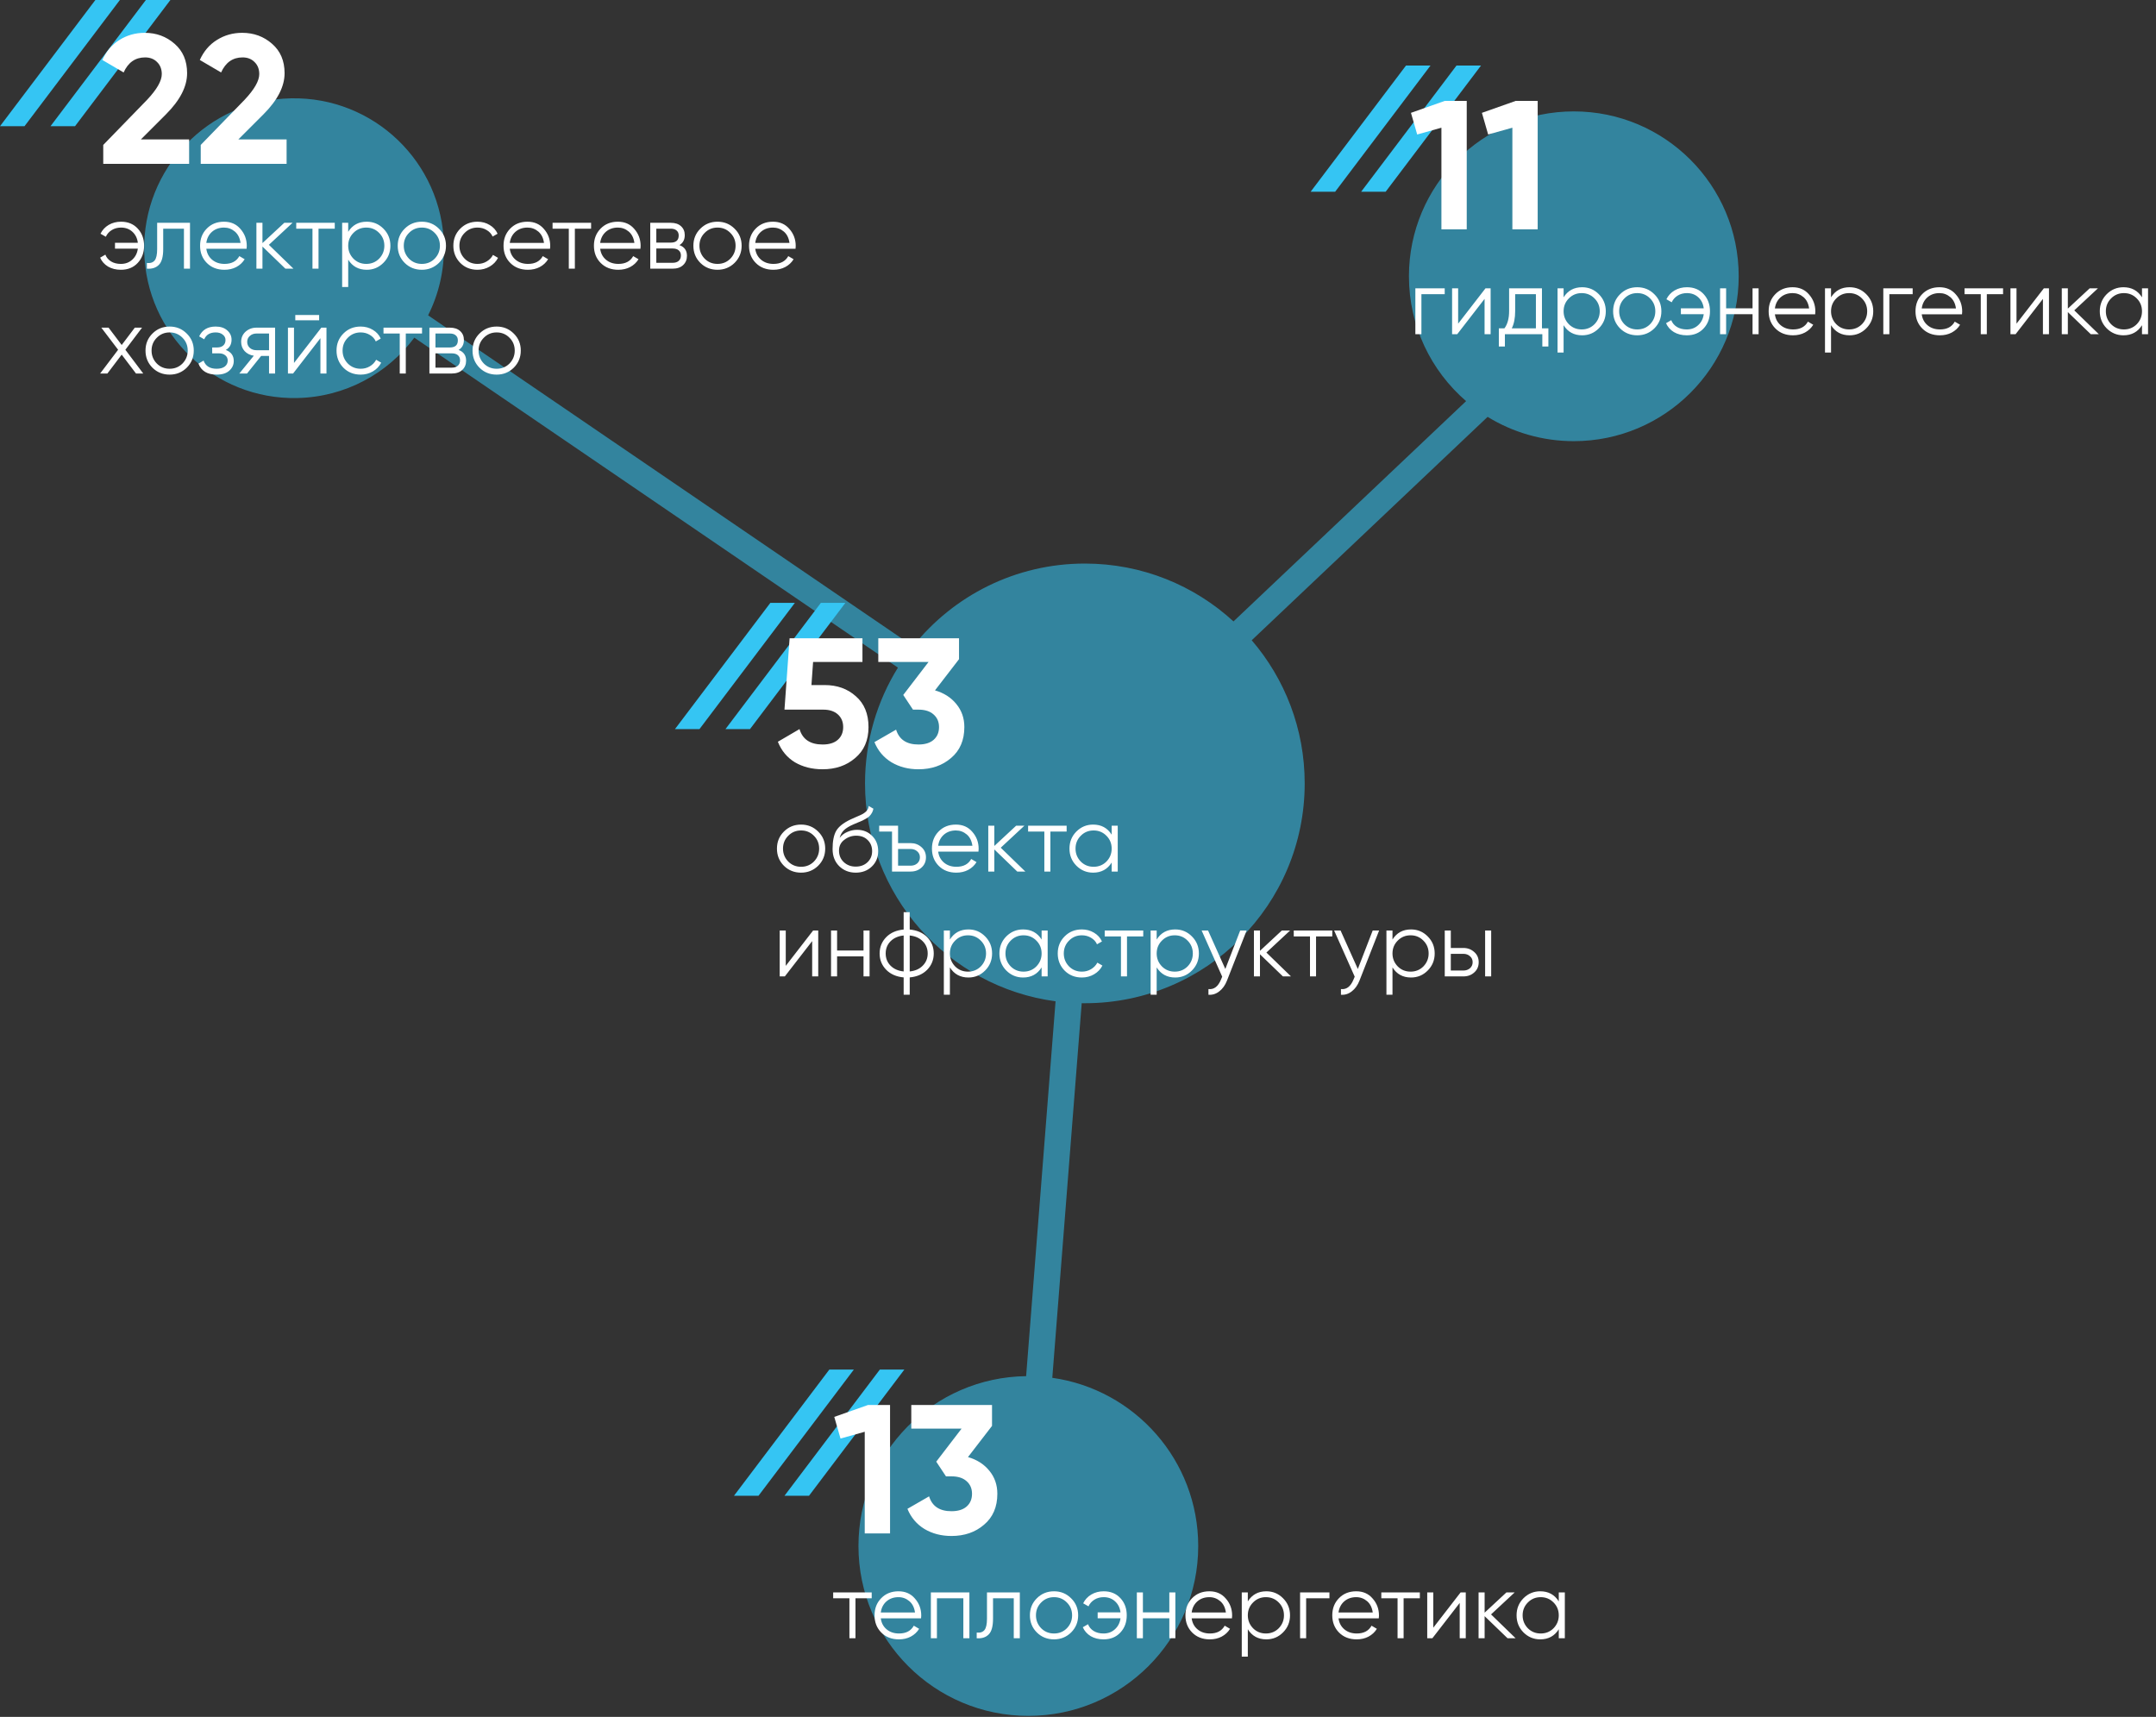 <svg width="329" height="262" viewBox="0 0 329 262" fill="none" xmlns="http://www.w3.org/2000/svg">
<rect x="0" y="0" width="329" height="262" fill="#333333" stroke="none"/>
<path opacity="0.56" fill-rule="evenodd" clip-rule="evenodd" d="M63.224 51.527C59.153 56.991 52.693 60.587 45.352 60.74C32.722 61.005 22.27 50.981 22.005 38.352C21.741 25.723 31.764 15.27 44.394 15.005C57.023 14.741 67.476 24.764 67.74 37.394C67.821 41.247 66.944 44.898 65.327 48.119L139.332 98.612C145.479 90.924 154.938 86 165.547 86C174.292 86 182.256 89.346 188.227 94.829L223.725 61.211C218.382 56.597 215 49.774 215 42.16C215 28.265 226.264 17 240.16 17C254.055 17 265.32 28.265 265.32 42.16C265.32 56.055 254.055 67.32 240.16 67.32C235.339 67.32 230.834 65.964 227.007 63.612L191.008 97.704C196.048 103.573 199.093 111.204 199.093 119.547C199.093 138.074 184.074 153.093 165.547 153.093C165.386 153.093 165.225 153.092 165.065 153.09L160.577 210.256C173.163 212.031 182.845 222.846 182.845 235.922C182.845 250.239 171.239 261.845 156.922 261.845C142.606 261.845 131 250.239 131 235.922C131 221.719 142.424 210.183 156.584 210.002L161.076 152.798C144.662 150.612 132 136.558 132 119.547C132 113.064 133.839 107.01 137.024 101.88L63.224 51.527Z" fill="#35C5F3"/>
<path d="M117.552 92L103 111.259H106.741L121.293 92H117.552Z" fill="#35C5F3"/>
<path d="M125.259 92L110.707 111.259H114.448L129 92H125.259Z" fill="#35C5F3"/>
<path d="M123.824 104.54H125.84C127.744 104.54 129.331 105.109 130.6 106.248C131.888 107.368 132.532 108.936 132.532 110.952C132.532 112.968 131.851 114.545 130.488 115.684C129.163 116.823 127.511 117.392 125.532 117.392C123.927 117.392 122.517 117.037 121.304 116.328C120.109 115.6 119.241 114.555 118.7 113.192L122.004 111.26C122.471 112.828 123.647 113.612 125.532 113.612C126.521 113.612 127.287 113.379 127.828 112.912C128.388 112.427 128.668 111.773 128.668 110.952C128.668 110.149 128.397 109.505 127.856 109.02C127.315 108.535 126.577 108.292 125.644 108.292H119.708L120.492 97.4H131.608V101.012H124.076L123.824 104.54ZM146.345 100.592L142.677 105.352C144.04 105.744 145.122 106.435 145.925 107.424C146.746 108.413 147.157 109.589 147.157 110.952C147.157 112.968 146.476 114.545 145.113 115.684C143.788 116.823 142.136 117.392 140.157 117.392C138.608 117.392 137.236 117.037 136.041 116.328C134.846 115.6 133.978 114.573 133.437 113.248L136.741 111.344C137.208 112.856 138.346 113.612 140.157 113.612C141.146 113.612 141.912 113.379 142.453 112.912C143.013 112.427 143.293 111.773 143.293 110.952C143.293 110.149 143.013 109.505 142.453 109.02C141.912 108.535 141.146 108.292 140.157 108.292H139.317L137.833 106.052L141.697 101.012H134.025V97.4H146.345V100.592Z" fill="white"/>
<path d="M124.846 132.118C124.127 132.818 123.259 133.168 122.242 133.168C121.206 133.168 120.333 132.818 119.624 132.118C118.915 131.409 118.56 130.536 118.56 129.5C118.56 128.464 118.915 127.596 119.624 126.896C120.333 126.187 121.206 125.832 122.242 125.832C123.269 125.832 124.137 126.187 124.846 126.896C125.565 127.596 125.924 128.464 125.924 129.5C125.924 130.527 125.565 131.399 124.846 132.118ZM120.282 131.474C120.814 132.006 121.467 132.272 122.242 132.272C123.017 132.272 123.67 132.006 124.202 131.474C124.734 130.923 125 130.265 125 129.5C125 128.725 124.734 128.072 124.202 127.54C123.67 126.999 123.017 126.728 122.242 126.728C121.467 126.728 120.814 126.999 120.282 127.54C119.75 128.072 119.484 128.725 119.484 129.5C119.484 130.265 119.75 130.923 120.282 131.474ZM130.578 133.168C129.58 133.168 128.74 132.837 128.058 132.174C127.386 131.502 127.05 130.634 127.05 129.57C127.05 128.375 127.228 127.461 127.582 126.826C127.937 126.182 128.656 125.599 129.738 125.076C130.084 124.917 130.354 124.796 130.55 124.712C130.877 124.581 131.134 124.469 131.32 124.376C132.132 124.003 132.543 123.541 132.552 122.99L133.28 123.41C133.234 123.643 133.159 123.853 133.056 124.04C132.935 124.245 132.814 124.409 132.692 124.53C132.58 124.651 132.403 124.782 132.16 124.922C132.002 125.015 131.81 125.118 131.586 125.23L130.886 125.524L130.228 125.804C129.584 126.084 129.104 126.378 128.786 126.686C128.478 126.985 128.259 127.377 128.128 127.862C128.427 127.461 128.819 127.157 129.304 126.952C129.79 126.737 130.28 126.63 130.774 126.63C131.708 126.63 132.478 126.938 133.084 127.554C133.7 128.161 134.008 128.94 134.008 129.892C134.008 130.835 133.682 131.619 133.028 132.244C132.384 132.86 131.568 133.168 130.578 133.168ZM128.758 131.558C129.244 132.015 129.85 132.244 130.578 132.244C131.306 132.244 131.904 132.025 132.37 131.586C132.846 131.138 133.084 130.573 133.084 129.892C133.084 129.201 132.86 128.637 132.412 128.198C131.974 127.75 131.386 127.526 130.648 127.526C129.986 127.526 129.384 127.736 128.842 128.156C128.301 128.557 128.03 129.108 128.03 129.808C128.03 130.517 128.273 131.101 128.758 131.558ZM137.044 128.66H138.962C139.606 128.66 140.157 128.865 140.614 129.276C141.071 129.677 141.3 130.195 141.3 130.83C141.3 131.474 141.071 131.997 140.614 132.398C140.175 132.799 139.625 133 138.962 133H136.12V126.896H134.16V126H137.044V128.66ZM137.044 132.104H138.962C139.363 132.104 139.699 131.987 139.97 131.754C140.241 131.511 140.376 131.203 140.376 130.83C140.376 130.457 140.241 130.153 139.97 129.92C139.699 129.677 139.363 129.556 138.962 129.556H137.044V132.104ZM145.866 125.832C146.912 125.832 147.747 126.201 148.372 126.938C149.016 127.666 149.338 128.529 149.338 129.528C149.338 129.575 149.329 129.719 149.31 129.962H143.164C143.258 130.662 143.556 131.222 144.06 131.642C144.564 132.062 145.194 132.272 145.95 132.272C147.014 132.272 147.766 131.875 148.204 131.082L149.016 131.558C148.708 132.062 148.284 132.459 147.742 132.748C147.21 133.028 146.608 133.168 145.936 133.168C144.835 133.168 143.939 132.823 143.248 132.132C142.558 131.441 142.212 130.564 142.212 129.5C142.212 128.445 142.553 127.573 143.234 126.882C143.916 126.182 144.793 125.832 145.866 125.832ZM145.866 126.728C145.138 126.728 144.527 126.943 144.032 127.372C143.547 127.801 143.258 128.366 143.164 129.066H148.386C148.284 128.319 147.999 127.745 147.532 127.344C147.047 126.933 146.492 126.728 145.866 126.728ZM152.712 129.36L156.464 133H155.232L151.732 129.626V133H150.808V126H151.732V129.094L155.064 126H156.324L152.712 129.36ZM156.886 126H162.766V126.896H160.288V133H159.364V126.896H156.886V126ZM169.639 127.372V126H170.563V133H169.639V131.628C168.995 132.655 168.052 133.168 166.811 133.168C165.812 133.168 164.958 132.813 164.249 132.104C163.549 131.395 163.199 130.527 163.199 129.5C163.199 128.473 163.549 127.605 164.249 126.896C164.958 126.187 165.812 125.832 166.811 125.832C168.052 125.832 168.995 126.345 169.639 127.372ZM164.921 131.474C165.453 132.006 166.106 132.272 166.881 132.272C167.655 132.272 168.309 132.006 168.841 131.474C169.373 130.923 169.639 130.265 169.639 129.5C169.639 128.725 169.373 128.072 168.841 127.54C168.309 126.999 167.655 126.728 166.881 126.728C166.106 126.728 165.453 126.999 164.921 127.54C164.389 128.072 164.123 128.725 164.123 129.5C164.123 130.265 164.389 130.923 164.921 131.474ZM119.904 147.39L124.076 142H124.86V149H123.936V143.61L119.764 149H118.98V142H119.904V147.39ZM131.77 145.052V142H132.694V149H131.77V145.948H127.738V149H126.814V142H127.738V145.052H131.77ZM138.82 149.154V151.8H137.896V149.154C136.785 149.051 135.899 148.664 135.236 147.992C134.564 147.301 134.228 146.471 134.228 145.5C134.228 144.529 134.564 143.699 135.236 143.008C135.899 142.336 136.785 141.949 137.896 141.846V139.2H138.82V141.846C139.931 141.949 140.817 142.336 141.48 143.008C142.152 143.699 142.488 144.529 142.488 145.5C142.488 146.471 142.152 147.301 141.48 147.992C140.817 148.664 139.931 149.051 138.82 149.154ZM137.896 148.244V142.756C137.065 142.84 136.398 143.134 135.894 143.638C135.399 144.142 135.152 144.763 135.152 145.5C135.152 146.237 135.399 146.858 135.894 147.362C136.398 147.866 137.065 148.16 137.896 148.244ZM138.82 142.756V148.244C139.651 148.16 140.313 147.866 140.808 147.362C141.312 146.858 141.564 146.237 141.564 145.5C141.564 144.763 141.312 144.142 140.808 143.638C140.313 143.134 139.651 142.84 138.82 142.756ZM147.779 141.832C148.778 141.832 149.627 142.187 150.327 142.896C151.036 143.605 151.391 144.473 151.391 145.5C151.391 146.527 151.036 147.395 150.327 148.104C149.627 148.813 148.778 149.168 147.779 149.168C146.538 149.168 145.595 148.655 144.951 147.628V151.8H144.027V142H144.951V143.372C145.595 142.345 146.538 141.832 147.779 141.832ZM145.749 147.474C146.281 148.006 146.934 148.272 147.709 148.272C148.484 148.272 149.137 148.006 149.669 147.474C150.201 146.923 150.467 146.265 150.467 145.5C150.467 144.725 150.201 144.072 149.669 143.54C149.137 142.999 148.484 142.728 147.709 142.728C146.934 142.728 146.281 142.999 145.749 143.54C145.217 144.072 144.951 144.725 144.951 145.5C144.951 146.265 145.217 146.923 145.749 147.474ZM158.947 143.372V142H159.871V149H158.947V147.628C158.303 148.655 157.361 149.168 156.119 149.168C155.121 149.168 154.267 148.813 153.557 148.104C152.857 147.395 152.507 146.527 152.507 145.5C152.507 144.473 152.857 143.605 153.557 142.896C154.267 142.187 155.121 141.832 156.119 141.832C157.361 141.832 158.303 142.345 158.947 143.372ZM154.229 147.474C154.761 148.006 155.415 148.272 156.189 148.272C156.964 148.272 157.617 148.006 158.149 147.474C158.681 146.923 158.947 146.265 158.947 145.5C158.947 144.725 158.681 144.072 158.149 143.54C157.617 142.999 156.964 142.728 156.189 142.728C155.415 142.728 154.761 142.999 154.229 143.54C153.697 144.072 153.431 144.725 153.431 145.5C153.431 146.265 153.697 146.923 154.229 147.474ZM165.09 149.168C164.035 149.168 163.158 148.818 162.458 148.118C161.758 147.399 161.408 146.527 161.408 145.5C161.408 144.464 161.758 143.596 162.458 142.896C163.158 142.187 164.035 141.832 165.09 141.832C165.78 141.832 166.401 142 166.952 142.336C167.502 142.663 167.904 143.106 168.156 143.666L167.4 144.1C167.213 143.68 166.91 143.349 166.49 143.106C166.079 142.854 165.612 142.728 165.09 142.728C164.315 142.728 163.662 142.999 163.13 143.54C162.598 144.072 162.332 144.725 162.332 145.5C162.332 146.265 162.598 146.923 163.13 147.474C163.662 148.006 164.315 148.272 165.09 148.272C165.603 148.272 166.065 148.151 166.476 147.908C166.896 147.665 167.222 147.329 167.456 146.9L168.226 147.348C167.936 147.908 167.512 148.351 166.952 148.678C166.392 149.005 165.771 149.168 165.09 149.168ZM168.576 142H174.456V142.896H171.978V149H171.054V142.896H168.576V142ZM179.334 141.832C180.332 141.832 181.182 142.187 181.882 142.896C182.591 143.605 182.946 144.473 182.946 145.5C182.946 146.527 182.591 147.395 181.882 148.104C181.182 148.813 180.332 149.168 179.334 149.168C178.092 149.168 177.15 148.655 176.506 147.628V151.8H175.582V142H176.506V143.372C177.15 142.345 178.092 141.832 179.334 141.832ZM177.304 147.474C177.836 148.006 178.489 148.272 179.264 148.272C180.038 148.272 180.692 148.006 181.224 147.474C181.756 146.923 182.022 146.265 182.022 145.5C182.022 144.725 181.756 144.072 181.224 143.54C180.692 142.999 180.038 142.728 179.264 142.728C178.489 142.728 177.836 142.999 177.304 143.54C176.772 144.072 176.506 144.725 176.506 145.5C176.506 146.265 176.772 146.923 177.304 147.474ZM186.981 147.866L189.249 142H190.229L187.233 149.644C186.953 150.353 186.561 150.899 186.057 151.282C185.562 151.674 185.011 151.847 184.405 151.8V150.932C185.245 151.035 185.884 150.549 186.323 149.476L186.505 149.042L183.369 142H184.349L186.981 147.866ZM193.249 145.36L197.001 149H195.769L192.269 145.626V149H191.345V142H192.269V145.094L195.601 142H196.861L193.249 145.36ZM197.423 142H203.303V142.896H200.825V149H199.901V142.896H197.423V142ZM207.201 147.866L209.469 142H210.449L207.453 149.644C207.173 150.353 206.781 150.899 206.277 151.282C205.783 151.674 205.232 151.847 204.625 151.8V150.932C205.465 151.035 206.105 150.549 206.543 149.476L206.725 149.042L203.589 142H204.569L207.201 147.866ZM215.318 141.832C216.317 141.832 217.166 142.187 217.866 142.896C218.575 143.605 218.93 144.473 218.93 145.5C218.93 146.527 218.575 147.395 217.866 148.104C217.166 148.813 216.317 149.168 215.318 149.168C214.077 149.168 213.134 148.655 212.49 147.628V151.8H211.566V142H212.49V143.372C213.134 142.345 214.077 141.832 215.318 141.832ZM213.288 147.474C213.82 148.006 214.473 148.272 215.248 148.272C216.023 148.272 216.676 148.006 217.208 147.474C217.74 146.923 218.006 146.265 218.006 145.5C218.006 144.725 217.74 144.072 217.208 143.54C216.676 142.999 216.023 142.728 215.248 142.728C214.473 142.728 213.82 142.999 213.288 143.54C212.756 144.072 212.49 144.725 212.49 145.5C212.49 146.265 212.756 146.923 213.288 147.474ZM221.39 144.66H223.308C223.952 144.66 224.503 144.865 224.96 145.276C225.418 145.677 225.646 146.195 225.646 146.83C225.646 147.474 225.418 147.997 224.96 148.398C224.522 148.799 223.971 149 223.308 149H220.466V142H221.39V144.66ZM226.626 149V142H227.55V149H226.626ZM221.39 148.104H223.308C223.71 148.104 224.046 147.987 224.316 147.754C224.587 147.511 224.722 147.203 224.722 146.83C224.722 146.457 224.587 146.153 224.316 145.92C224.046 145.677 223.71 145.556 223.308 145.556H221.39V148.104Z" fill="white"/>
<path d="M14.552 0L0 19.259H3.741L18.293 0H14.552Z" fill="#35C5F3"/>
<path d="M22.259 0L7.707 19.259H11.448L26 0H22.259Z" fill="#35C5F3"/>
<path d="M28.86 25H15.756V22.116L22.448 15.228C23.941 13.641 24.688 12.335 24.688 11.308C24.688 10.543 24.445 9.927 23.96 9.46C23.493 8.993 22.887 8.76 22.14 8.76C20.647 8.76 19.555 9.525 18.864 11.056L15.616 9.152C16.213 7.827 17.081 6.809 18.22 6.1C19.377 5.372 20.665 5.008 22.084 5.008C23.857 5.008 25.379 5.568 26.648 6.688C27.917 7.789 28.552 9.283 28.552 11.168C28.552 13.203 27.479 15.293 25.332 17.44L21.496 21.276H28.86V25ZM43.735 25H30.631V22.116L37.323 15.228C38.816 13.641 39.563 12.335 39.563 11.308C39.563 10.543 39.32 9.927 38.835 9.46C38.368 8.993 37.762 8.76 37.015 8.76C35.522 8.76 34.43 9.525 33.739 11.056L30.491 9.152C31.088 7.827 31.956 6.809 33.095 6.1C34.252 5.372 35.54 5.008 36.959 5.008C38.732 5.008 40.254 5.568 41.523 6.688C42.792 7.789 43.427 9.283 43.427 11.168C43.427 13.203 42.354 15.293 40.207 17.44L36.371 21.276H43.735V25Z" fill="white"/>
<path d="M18.472 33.832C19.527 33.832 20.376 34.182 21.02 34.882C21.664 35.573 21.986 36.445 21.986 37.5C21.986 38.564 21.659 39.441 21.006 40.132C20.362 40.823 19.508 41.168 18.444 41.168C17.697 41.168 17.044 41.005 16.484 40.678C15.933 40.342 15.532 39.889 15.28 39.32L16.078 38.858C16.246 39.297 16.535 39.642 16.946 39.894C17.357 40.146 17.856 40.272 18.444 40.272C19.135 40.272 19.713 40.057 20.18 39.628C20.656 39.199 20.941 38.639 21.034 37.948H17.548V37.052H21.034C20.95 36.361 20.675 35.801 20.208 35.372C19.741 34.943 19.163 34.728 18.472 34.728C17.94 34.728 17.469 34.854 17.058 35.106C16.647 35.358 16.344 35.699 16.148 36.128L15.336 35.666C15.616 35.097 16.031 34.649 16.582 34.322C17.142 33.995 17.772 33.832 18.472 33.832ZM23.981 34H28.993V41H28.069V34.896H24.905V38.018C24.905 39.185 24.681 39.987 24.233 40.426C23.795 40.865 23.188 41.056 22.413 41V40.132C22.955 40.188 23.351 40.057 23.603 39.74C23.855 39.423 23.981 38.849 23.981 38.018V34ZM34.185 33.832C35.23 33.832 36.065 34.201 36.691 34.938C37.335 35.666 37.657 36.529 37.657 37.528C37.657 37.575 37.647 37.719 37.629 37.962H31.483C31.576 38.662 31.875 39.222 32.379 39.642C32.883 40.062 33.513 40.272 34.269 40.272C35.333 40.272 36.084 39.875 36.523 39.082L37.335 39.558C37.027 40.062 36.602 40.459 36.061 40.748C35.529 41.028 34.927 41.168 34.255 41.168C33.153 41.168 32.257 40.823 31.567 40.132C30.876 39.441 30.531 38.564 30.531 37.5C30.531 36.445 30.871 35.573 31.553 34.882C32.234 34.182 33.111 33.832 34.185 33.832ZM34.185 34.728C33.457 34.728 32.845 34.943 32.351 35.372C31.865 35.801 31.576 36.366 31.483 37.066H36.705C36.602 36.319 36.317 35.745 35.851 35.344C35.365 34.933 34.81 34.728 34.185 34.728ZM41.031 37.36L44.782 41H43.55L40.05 37.626V41H39.127V34H40.05V37.094L43.383 34H44.642L41.031 37.36ZM45.205 34H51.084V34.896H48.606V41H47.682V34.896H45.205V34ZM55.962 33.832C56.961 33.832 57.81 34.187 58.511 34.896C59.22 35.605 59.575 36.473 59.575 37.5C59.575 38.527 59.22 39.395 58.511 40.104C57.81 40.813 56.961 41.168 55.962 41.168C54.721 41.168 53.779 40.655 53.135 39.628V43.8H52.211V34H53.135V35.372C53.779 34.345 54.721 33.832 55.962 33.832ZM53.932 39.474C54.465 40.006 55.118 40.272 55.892 40.272C56.667 40.272 57.321 40.006 57.852 39.474C58.385 38.923 58.651 38.265 58.651 37.5C58.651 36.725 58.385 36.072 57.852 35.54C57.321 34.999 56.667 34.728 55.892 34.728C55.118 34.728 54.465 34.999 53.932 35.54C53.401 36.072 53.135 36.725 53.135 37.5C53.135 38.265 53.401 38.923 53.932 39.474ZM66.977 40.118C66.258 40.818 65.39 41.168 64.373 41.168C63.337 41.168 62.464 40.818 61.755 40.118C61.045 39.409 60.691 38.536 60.691 37.5C60.691 36.464 61.045 35.596 61.755 34.896C62.464 34.187 63.337 33.832 64.373 33.832C65.4 33.832 66.267 34.187 66.977 34.896C67.695 35.596 68.055 36.464 68.055 37.5C68.055 38.527 67.695 39.399 66.977 40.118ZM62.413 39.474C62.945 40.006 63.598 40.272 64.373 40.272C65.147 40.272 65.801 40.006 66.333 39.474C66.865 38.923 67.131 38.265 67.131 37.5C67.131 36.725 66.865 36.072 66.333 35.54C65.801 34.999 65.147 34.728 64.373 34.728C63.598 34.728 62.945 34.999 62.413 35.54C61.881 36.072 61.615 36.725 61.615 37.5C61.615 38.265 61.881 38.923 62.413 39.474ZM72.863 41.168C71.808 41.168 70.931 40.818 70.231 40.118C69.531 39.399 69.181 38.527 69.181 37.5C69.181 36.464 69.531 35.596 70.231 34.896C70.931 34.187 71.808 33.832 72.863 33.832C73.554 33.832 74.174 34 74.725 34.336C75.276 34.663 75.677 35.106 75.929 35.666L75.173 36.1C74.986 35.68 74.683 35.349 74.263 35.106C73.852 34.854 73.386 34.728 72.863 34.728C72.088 34.728 71.435 34.999 70.903 35.54C70.371 36.072 70.105 36.725 70.105 37.5C70.105 38.265 70.371 38.923 70.903 39.474C71.435 40.006 72.088 40.272 72.863 40.272C73.376 40.272 73.838 40.151 74.249 39.908C74.669 39.665 74.996 39.329 75.229 38.9L75.999 39.348C75.71 39.908 75.285 40.351 74.725 40.678C74.165 41.005 73.544 41.168 72.863 41.168ZM80.491 33.832C81.537 33.832 82.372 34.201 82.997 34.938C83.641 35.666 83.963 36.529 83.963 37.528C83.963 37.575 83.954 37.719 83.935 37.962H77.789C77.883 38.662 78.181 39.222 78.685 39.642C79.189 40.062 79.819 40.272 80.575 40.272C81.639 40.272 82.391 39.875 82.829 39.082L83.641 39.558C83.333 40.062 82.909 40.459 82.367 40.748C81.835 41.028 81.233 41.168 80.561 41.168C79.46 41.168 78.564 40.823 77.873 40.132C77.183 39.441 76.837 38.564 76.837 37.5C76.837 36.445 77.178 35.573 77.859 34.882C78.541 34.182 79.418 33.832 80.491 33.832ZM80.491 34.728C79.763 34.728 79.152 34.943 78.657 35.372C78.172 35.801 77.883 36.366 77.789 37.066H83.011C82.909 36.319 82.624 35.745 82.157 35.344C81.672 34.933 81.117 34.728 80.491 34.728ZM84.32 34H90.2V34.896H87.722V41H86.798V34.896H84.32V34ZM94.286 33.832C95.332 33.832 96.167 34.201 96.792 34.938C97.436 35.666 97.758 36.529 97.758 37.528C97.758 37.575 97.749 37.719 97.73 37.962H91.584C91.678 38.662 91.976 39.222 92.48 39.642C92.984 40.062 93.614 40.272 94.37 40.272C95.434 40.272 96.186 39.875 96.624 39.082L97.436 39.558C97.128 40.062 96.704 40.459 96.162 40.748C95.63 41.028 95.028 41.168 94.356 41.168C93.255 41.168 92.359 40.823 91.668 40.132C90.978 39.441 90.632 38.564 90.632 37.5C90.632 36.445 90.973 35.573 91.654 34.882C92.336 34.182 93.213 33.832 94.286 33.832ZM94.286 34.728C93.558 34.728 92.947 34.943 92.452 35.372C91.967 35.801 91.678 36.366 91.584 37.066H96.806C96.704 36.319 96.419 35.745 95.952 35.344C95.467 34.933 94.912 34.728 94.286 34.728ZM103.68 37.402C104.445 37.682 104.828 38.228 104.828 39.04C104.828 39.619 104.632 40.09 104.24 40.454C103.857 40.818 103.321 41 102.63 41H99.228V34H102.35C103.022 34 103.545 34.173 103.918 34.518C104.301 34.863 104.492 35.316 104.492 35.876C104.492 36.576 104.221 37.085 103.68 37.402ZM102.35 34.896H100.152V37.024H102.35C103.162 37.024 103.568 36.66 103.568 35.932C103.568 35.605 103.461 35.353 103.246 35.176C103.041 34.989 102.742 34.896 102.35 34.896ZM100.152 40.104H102.63C103.041 40.104 103.353 40.006 103.568 39.81C103.792 39.614 103.904 39.339 103.904 38.984C103.904 38.648 103.792 38.387 103.568 38.2C103.353 38.013 103.041 37.92 102.63 37.92H100.152V40.104ZM112.094 40.118C111.375 40.818 110.507 41.168 109.49 41.168C108.454 41.168 107.581 40.818 106.872 40.118C106.163 39.409 105.808 38.536 105.808 37.5C105.808 36.464 106.163 35.596 106.872 34.896C107.581 34.187 108.454 33.832 109.49 33.832C110.517 33.832 111.385 34.187 112.094 34.896C112.813 35.596 113.172 36.464 113.172 37.5C113.172 38.527 112.813 39.399 112.094 40.118ZM107.53 39.474C108.062 40.006 108.715 40.272 109.49 40.272C110.265 40.272 110.918 40.006 111.45 39.474C111.982 38.923 112.248 38.265 112.248 37.5C112.248 36.725 111.982 36.072 111.45 35.54C110.918 34.999 110.265 34.728 109.49 34.728C108.715 34.728 108.062 34.999 107.53 35.54C106.998 36.072 106.732 36.725 106.732 37.5C106.732 38.265 106.998 38.923 107.53 39.474ZM117.952 33.832C118.998 33.832 119.833 34.201 120.458 34.938C121.102 35.666 121.424 36.529 121.424 37.528C121.424 37.575 121.415 37.719 121.396 37.962H115.25C115.344 38.662 115.642 39.222 116.146 39.642C116.65 40.062 117.28 40.272 118.036 40.272C119.1 40.272 119.852 39.875 120.29 39.082L121.102 39.558C120.794 40.062 120.37 40.459 119.828 40.748C119.296 41.028 118.694 41.168 118.022 41.168C116.921 41.168 116.025 40.823 115.334 40.132C114.644 39.441 114.298 38.564 114.298 37.5C114.298 36.445 114.639 35.573 115.32 34.882C116.002 34.182 116.879 33.832 117.952 33.832ZM117.952 34.728C117.224 34.728 116.613 34.943 116.118 35.372C115.633 35.801 115.344 36.366 115.25 37.066H120.472C120.37 36.319 120.085 35.745 119.618 35.344C119.133 34.933 118.578 34.728 117.952 34.728ZM19.13 53.374L21.86 57H20.754L18.57 54.116L16.386 57H15.28L18.024 53.374L15.462 50H16.568L18.57 52.646L20.572 50H21.678L19.13 53.374ZM28.491 56.118C27.772 56.818 26.904 57.168 25.887 57.168C24.851 57.168 23.978 56.818 23.268 56.118C22.559 55.409 22.204 54.536 22.204 53.5C22.204 52.464 22.559 51.596 23.268 50.896C23.978 50.187 24.851 49.832 25.887 49.832C26.913 49.832 27.781 50.187 28.491 50.896C29.209 51.596 29.569 52.464 29.569 53.5C29.569 54.527 29.209 55.399 28.491 56.118ZM23.927 55.474C24.459 56.006 25.112 56.272 25.887 56.272C26.661 56.272 27.314 56.006 27.846 55.474C28.378 54.923 28.645 54.265 28.645 53.5C28.645 52.725 28.378 52.072 27.846 51.54C27.314 50.999 26.661 50.728 25.887 50.728C25.112 50.728 24.459 50.999 23.927 51.54C23.395 52.072 23.128 52.725 23.128 53.5C23.128 54.265 23.395 54.923 23.927 55.474ZM34.453 53.402C35.265 53.71 35.671 54.27 35.671 55.082C35.671 55.67 35.443 56.165 34.985 56.566C34.547 56.967 33.903 57.168 33.053 57.168C31.635 57.168 30.711 56.608 30.281 55.488L31.065 55.026C31.364 55.857 32.027 56.272 33.053 56.272C33.585 56.272 34.001 56.16 34.299 55.936C34.598 55.703 34.747 55.399 34.747 55.026C34.747 54.69 34.626 54.424 34.383 54.228C34.141 54.023 33.814 53.92 33.403 53.92H32.381V53.024H33.123C33.525 53.024 33.837 52.926 34.061 52.73C34.295 52.525 34.411 52.245 34.411 51.89C34.411 51.554 34.271 51.279 33.991 51.064C33.721 50.84 33.361 50.728 32.913 50.728C32.045 50.728 31.462 51.078 31.163 51.778L30.393 51.33C30.86 50.331 31.7 49.832 32.913 49.832C33.66 49.832 34.248 50.028 34.677 50.42C35.116 50.803 35.335 51.274 35.335 51.834C35.335 52.553 35.041 53.075 34.453 53.402ZM39.137 50H41.979V57H41.055V54.312H39.851L37.695 57H36.519L38.731 54.284C38.162 54.2 37.695 53.967 37.331 53.584C36.976 53.192 36.799 52.721 36.799 52.17C36.799 51.545 37.023 51.027 37.471 50.616C37.938 50.205 38.493 50 39.137 50ZM39.137 53.444H41.055V50.896H39.137C38.736 50.896 38.4 51.017 38.129 51.26C37.858 51.493 37.723 51.797 37.723 52.17C37.723 52.543 37.858 52.851 38.129 53.094C38.4 53.327 38.736 53.444 39.137 53.444ZM48.699 48.88H45.059V48.068H48.699V48.88ZM44.863 55.39L49.035 50H49.819V57H48.895V51.61L44.723 57H43.939V50H44.863V55.39ZM55.035 57.168C53.98 57.168 53.103 56.818 52.403 56.118C51.703 55.399 51.353 54.527 51.353 53.5C51.353 52.464 51.703 51.596 52.403 50.896C53.103 50.187 53.98 49.832 55.035 49.832C55.726 49.832 56.346 50 56.897 50.336C57.448 50.663 57.849 51.106 58.101 51.666L57.345 52.1C57.158 51.68 56.855 51.349 56.435 51.106C56.024 50.854 55.558 50.728 55.035 50.728C54.26 50.728 53.607 50.999 53.075 51.54C52.543 52.072 52.277 52.725 52.277 53.5C52.277 54.265 52.543 54.923 53.075 55.474C53.607 56.006 54.26 56.272 55.035 56.272C55.548 56.272 56.01 56.151 56.421 55.908C56.841 55.665 57.168 55.329 57.401 54.9L58.171 55.348C57.882 55.908 57.457 56.351 56.897 56.678C56.337 57.005 55.716 57.168 55.035 57.168ZM58.521 50H64.401V50.896H61.923V57H60.999V50.896H58.521V50ZM69.979 53.402C70.744 53.682 71.127 54.228 71.127 55.04C71.127 55.619 70.931 56.09 70.539 56.454C70.156 56.818 69.62 57 68.929 57H65.527V50H68.649C69.321 50 69.844 50.173 70.217 50.518C70.6 50.863 70.791 51.316 70.791 51.876C70.791 52.576 70.52 53.085 69.979 53.402ZM68.649 50.896H66.451V53.024H68.649C69.461 53.024 69.867 52.66 69.867 51.932C69.867 51.605 69.76 51.353 69.545 51.176C69.34 50.989 69.041 50.896 68.649 50.896ZM66.451 56.104H68.929C69.34 56.104 69.652 56.006 69.867 55.81C70.091 55.614 70.203 55.339 70.203 54.984C70.203 54.648 70.091 54.387 69.867 54.2C69.652 54.013 69.34 53.92 68.929 53.92H66.451V56.104ZM78.393 56.118C77.674 56.818 76.806 57.168 75.789 57.168C74.753 57.168 73.88 56.818 73.171 56.118C72.462 55.409 72.107 54.536 72.107 53.5C72.107 52.464 72.462 51.596 73.171 50.896C73.88 50.187 74.753 49.832 75.789 49.832C76.816 49.832 77.683 50.187 78.393 50.896C79.112 51.596 79.471 52.464 79.471 53.5C79.471 54.527 79.112 55.399 78.393 56.118ZM73.829 55.474C74.361 56.006 75.014 56.272 75.789 56.272C76.564 56.272 77.217 56.006 77.749 55.474C78.281 54.923 78.547 54.265 78.547 53.5C78.547 52.725 78.281 52.072 77.749 51.54C77.217 50.999 76.564 50.728 75.789 50.728C75.014 50.728 74.361 50.999 73.829 51.54C73.297 52.072 73.031 52.725 73.031 53.5C73.031 54.265 73.297 54.923 73.829 55.474Z" fill="white"/>
<path d="M126.552 209L112 228.259H115.741L130.293 209H126.552Z" fill="#35C5F3"/>
<path d="M134.259 209L119.707 228.259H123.448L138 209H134.259Z" fill="#35C5F3"/>
<path d="M127.308 216.22L132.46 214.4H135.82V234H131.956V218.488L128.26 219.524L127.308 216.22ZM151.38 217.592L147.712 222.352C149.075 222.744 150.157 223.435 150.96 224.424C151.781 225.413 152.192 226.589 152.192 227.952C152.192 229.968 151.511 231.545 150.148 232.684C148.823 233.823 147.171 234.392 145.192 234.392C143.643 234.392 142.271 234.037 141.076 233.328C139.881 232.6 139.013 231.573 138.472 230.248L141.776 228.344C142.243 229.856 143.381 230.612 145.192 230.612C146.181 230.612 146.947 230.379 147.488 229.912C148.048 229.427 148.328 228.773 148.328 227.952C148.328 227.149 148.048 226.505 147.488 226.02C146.947 225.535 146.181 225.292 145.192 225.292H144.352L142.868 223.052L146.732 218.012H139.06V214.4H151.38V217.592Z" fill="white"/>
<path d="M127.14 243H133.02V243.896H130.542V250H129.618V243.896H127.14V243ZM137.107 242.832C138.152 242.832 138.987 243.201 139.613 243.938C140.257 244.666 140.579 245.529 140.579 246.528C140.579 246.575 140.569 246.719 140.551 246.962H134.405C134.498 247.662 134.797 248.222 135.301 248.642C135.805 249.062 136.435 249.272 137.191 249.272C138.255 249.272 139.006 248.875 139.445 248.082L140.257 248.558C139.949 249.062 139.524 249.459 138.983 249.748C138.451 250.028 137.849 250.168 137.177 250.168C136.075 250.168 135.179 249.823 134.489 249.132C133.798 248.441 133.453 247.564 133.453 246.5C133.453 245.445 133.793 244.573 134.475 243.882C135.156 243.182 136.033 242.832 137.107 242.832ZM137.107 243.728C136.379 243.728 135.767 243.943 135.273 244.372C134.787 244.801 134.498 245.366 134.405 246.066H139.627C139.524 245.319 139.239 244.745 138.773 244.344C138.287 243.933 137.732 243.728 137.107 243.728ZM142.048 243H147.928V250H147.004V243.896H142.972V250H142.048V243ZM150.61 243H155.622V250H154.698V243.896H151.534V247.018C151.534 248.185 151.31 248.987 150.862 249.426C150.424 249.865 149.817 250.056 149.042 250V249.132C149.584 249.188 149.98 249.057 150.232 248.74C150.484 248.423 150.61 247.849 150.61 247.018V243ZM163.446 249.118C162.727 249.818 161.859 250.168 160.842 250.168C159.806 250.168 158.933 249.818 158.224 249.118C157.514 248.409 157.16 247.536 157.16 246.5C157.16 245.464 157.514 244.596 158.224 243.896C158.933 243.187 159.806 242.832 160.842 242.832C161.868 242.832 162.736 243.187 163.446 243.896C164.164 244.596 164.524 245.464 164.524 246.5C164.524 247.527 164.164 248.399 163.446 249.118ZM158.882 248.474C159.414 249.006 160.067 249.272 160.842 249.272C161.616 249.272 162.27 249.006 162.802 248.474C163.334 247.923 163.6 247.265 163.6 246.5C163.6 245.725 163.334 245.072 162.802 244.54C162.27 243.999 161.616 243.728 160.842 243.728C160.067 243.728 159.414 243.999 158.882 244.54C158.35 245.072 158.084 245.725 158.084 246.5C158.084 247.265 158.35 247.923 158.882 248.474ZM168.425 242.832C169.48 242.832 170.329 243.182 170.973 243.882C171.617 244.573 171.939 245.445 171.939 246.5C171.939 247.564 171.612 248.441 170.959 249.132C170.315 249.823 169.461 250.168 168.397 250.168C167.65 250.168 166.997 250.005 166.437 249.678C165.886 249.342 165.485 248.889 165.233 248.32L166.031 247.858C166.199 248.297 166.488 248.642 166.899 248.894C167.31 249.146 167.809 249.272 168.397 249.272C169.088 249.272 169.666 249.057 170.133 248.628C170.609 248.199 170.894 247.639 170.987 246.948H167.501V246.052H170.987C170.903 245.361 170.628 244.801 170.161 244.372C169.694 243.943 169.116 243.728 168.425 243.728C167.893 243.728 167.422 243.854 167.011 244.106C166.6 244.358 166.297 244.699 166.101 245.128L165.289 244.666C165.569 244.097 165.984 243.649 166.535 243.322C167.095 242.995 167.725 242.832 168.425 242.832ZM178.436 246.052V243H179.36V250H178.436V246.948H174.404V250H173.48V243H174.404V246.052H178.436ZM184.548 242.832C185.593 242.832 186.429 243.201 187.054 243.938C187.698 244.666 188.02 245.529 188.02 246.528C188.02 246.575 188.011 246.719 187.992 246.962H181.846C181.939 247.662 182.238 248.222 182.742 248.642C183.246 249.062 183.876 249.272 184.632 249.272C185.696 249.272 186.447 248.875 186.886 248.082L187.698 248.558C187.39 249.062 186.965 249.459 186.424 249.748C185.892 250.028 185.29 250.168 184.618 250.168C183.517 250.168 182.621 249.823 181.93 249.132C181.239 248.441 180.894 247.564 180.894 246.5C180.894 245.445 181.235 244.573 181.916 243.882C182.597 243.182 183.475 242.832 184.548 242.832ZM184.548 243.728C183.82 243.728 183.209 243.943 182.714 244.372C182.229 244.801 181.939 245.366 181.846 246.066H187.068C186.965 245.319 186.681 244.745 186.214 244.344C185.729 243.933 185.173 243.728 184.548 243.728ZM193.242 242.832C194.24 242.832 195.09 243.187 195.79 243.896C196.499 244.605 196.854 245.473 196.854 246.5C196.854 247.527 196.499 248.395 195.79 249.104C195.09 249.813 194.24 250.168 193.242 250.168C192 250.168 191.058 249.655 190.414 248.628V252.8H189.49V243H190.414V244.372C191.058 243.345 192 242.832 193.242 242.832ZM191.212 248.474C191.744 249.006 192.397 249.272 193.172 249.272C193.946 249.272 194.6 249.006 195.132 248.474C195.664 247.923 195.93 247.265 195.93 246.5C195.93 245.725 195.664 245.072 195.132 244.54C194.6 243.999 193.946 243.728 193.172 243.728C192.397 243.728 191.744 243.999 191.212 244.54C190.68 245.072 190.414 245.725 190.414 246.5C190.414 247.265 190.68 247.923 191.212 248.474ZM198.39 243H202.87V243.896H199.314V250H198.39V243ZM206.956 242.832C208.002 242.832 208.837 243.201 209.462 243.938C210.106 244.666 210.428 245.529 210.428 246.528C210.428 246.575 210.419 246.719 210.4 246.962H204.254C204.348 247.662 204.646 248.222 205.15 248.642C205.654 249.062 206.284 249.272 207.04 249.272C208.104 249.272 208.856 248.875 209.294 248.082L210.106 248.558C209.798 249.062 209.374 249.459 208.832 249.748C208.3 250.028 207.698 250.168 207.026 250.168C205.925 250.168 205.029 249.823 204.338 249.132C203.648 248.441 203.302 247.564 203.302 246.5C203.302 245.445 203.643 244.573 204.324 243.882C205.006 243.182 205.883 242.832 206.956 242.832ZM206.956 243.728C206.228 243.728 205.617 243.943 205.122 244.372C204.637 244.801 204.348 245.366 204.254 246.066H209.476C209.374 245.319 209.089 244.745 208.622 244.344C208.137 243.933 207.582 243.728 206.956 243.728ZM210.785 243H216.665V243.896H214.187V250H213.263V243.896H210.785V243ZM218.715 248.39L222.887 243H223.671V250H222.747V244.61L218.575 250H217.791V243H218.715V248.39ZM227.529 246.36L231.281 250H230.049L226.549 246.626V250H225.625V243H226.549V246.094L229.881 243H231.141L227.529 246.36ZM237.865 244.372V243H238.789V250H237.865V248.628C237.221 249.655 236.279 250.168 235.037 250.168C234.039 250.168 233.185 249.813 232.475 249.104C231.775 248.395 231.425 247.527 231.425 246.5C231.425 245.473 231.775 244.605 232.475 243.896C233.185 243.187 234.039 242.832 235.037 242.832C236.279 242.832 237.221 243.345 237.865 244.372ZM233.147 248.474C233.679 249.006 234.333 249.272 235.107 249.272C235.882 249.272 236.535 249.006 237.067 248.474C237.599 247.923 237.865 247.265 237.865 246.5C237.865 245.725 237.599 245.072 237.067 244.54C236.535 243.999 235.882 243.728 235.107 243.728C234.333 243.728 233.679 243.999 233.147 244.54C232.615 245.072 232.349 245.725 232.349 246.5C232.349 247.265 232.615 247.923 233.147 248.474Z" fill="white"/>
<path d="M214.552 10L200 29.259H203.741L218.293 10H214.552Z" fill="#35C5F3"/>
<path d="M222.259 10L207.707 29.259H211.448L226 10H222.259Z" fill="#35C5F3"/>
<path d="M215.308 17.22L220.46 15.4H223.82V35H219.956V19.488L216.26 20.524L215.308 17.22ZM226.136 17.22L231.288 15.4H234.648V35H230.784V19.488L227.088 20.524L226.136 17.22Z" fill="white"/>
<path d="M215.98 44H220.46V44.896H216.904V51H215.98V44ZM222.509 49.39L226.681 44H227.465V51H226.541V45.61L222.369 51H221.585V44H222.509V49.39ZM235.299 44V50.104H236.279V52.876H235.355V51H229.643V52.876H228.719V50.104H229.573C230.049 49.469 230.287 48.587 230.287 47.458V44H235.299ZM230.693 50.104H234.375V44.896H231.211V47.458C231.211 48.541 231.039 49.423 230.693 50.104ZM241.429 43.832C242.428 43.832 243.277 44.187 243.977 44.896C244.687 45.605 245.041 46.473 245.041 47.5C245.041 48.527 244.687 49.395 243.977 50.104C243.277 50.813 242.428 51.168 241.429 51.168C240.188 51.168 239.245 50.655 238.601 49.628V53.8H237.677V44H238.601V45.372C239.245 44.345 240.188 43.832 241.429 43.832ZM239.399 49.474C239.931 50.006 240.585 50.272 241.359 50.272C242.134 50.272 242.787 50.006 243.319 49.474C243.851 48.923 244.117 48.265 244.117 47.5C244.117 46.725 243.851 46.072 243.319 45.54C242.787 44.999 242.134 44.728 241.359 44.728C240.585 44.728 239.931 44.999 239.399 45.54C238.867 46.072 238.601 46.725 238.601 47.5C238.601 48.265 238.867 48.923 239.399 49.474ZM252.444 50.118C251.725 50.818 250.857 51.168 249.84 51.168C248.804 51.168 247.931 50.818 247.222 50.118C246.512 49.409 246.158 48.536 246.158 47.5C246.158 46.464 246.512 45.596 247.222 44.896C247.931 44.187 248.804 43.832 249.84 43.832C250.866 43.832 251.734 44.187 252.444 44.896C253.162 45.596 253.522 46.464 253.522 47.5C253.522 48.527 253.162 49.399 252.444 50.118ZM247.88 49.474C248.412 50.006 249.065 50.272 249.84 50.272C250.614 50.272 251.268 50.006 251.8 49.474C252.332 48.923 252.598 48.265 252.598 47.5C252.598 46.725 252.332 46.072 251.8 45.54C251.268 44.999 250.614 44.728 249.84 44.728C249.065 44.728 248.412 44.999 247.88 45.54C247.348 46.072 247.082 46.725 247.082 47.5C247.082 48.265 247.348 48.923 247.88 49.474ZM257.423 43.832C258.478 43.832 259.327 44.182 259.971 44.882C260.615 45.573 260.937 46.445 260.937 47.5C260.937 48.564 260.611 49.441 259.957 50.132C259.313 50.823 258.459 51.168 257.395 51.168C256.649 51.168 255.995 51.005 255.435 50.678C254.885 50.342 254.483 49.889 254.231 49.32L255.029 48.858C255.197 49.297 255.487 49.642 255.897 49.894C256.308 50.146 256.807 50.272 257.395 50.272C258.086 50.272 258.665 50.057 259.131 49.628C259.607 49.199 259.892 48.639 259.985 47.948H256.499V47.052H259.985C259.901 46.361 259.626 45.801 259.159 45.372C258.693 44.943 258.114 44.728 257.423 44.728C256.891 44.728 256.42 44.854 256.009 45.106C255.599 45.358 255.295 45.699 255.099 46.128L254.287 45.666C254.567 45.097 254.983 44.649 255.533 44.322C256.093 43.995 256.723 43.832 257.423 43.832ZM267.434 47.052V44H268.358V51H267.434V47.948H263.402V51H262.478V44H263.402V47.052H267.434ZM273.546 43.832C274.591 43.832 275.427 44.201 276.052 44.938C276.696 45.666 277.018 46.529 277.018 47.528C277.018 47.575 277.009 47.719 276.99 47.962H270.844C270.937 48.662 271.236 49.222 271.74 49.642C272.244 50.062 272.874 50.272 273.63 50.272C274.694 50.272 275.445 49.875 275.884 49.082L276.696 49.558C276.388 50.062 275.963 50.459 275.422 50.748C274.89 51.028 274.288 51.168 273.616 51.168C272.515 51.168 271.619 50.823 270.928 50.132C270.237 49.441 269.892 48.564 269.892 47.5C269.892 46.445 270.233 45.573 270.914 44.882C271.595 44.182 272.473 43.832 273.546 43.832ZM273.546 44.728C272.818 44.728 272.207 44.943 271.712 45.372C271.227 45.801 270.937 46.366 270.844 47.066H276.066C275.963 46.319 275.679 45.745 275.212 45.344C274.727 44.933 274.171 44.728 273.546 44.728ZM282.24 43.832C283.238 43.832 284.088 44.187 284.788 44.896C285.497 45.605 285.852 46.473 285.852 47.5C285.852 48.527 285.497 49.395 284.788 50.104C284.088 50.813 283.238 51.168 282.24 51.168C280.998 51.168 280.056 50.655 279.412 49.628V53.8H278.488V44H279.412V45.372C280.056 44.345 280.998 43.832 282.24 43.832ZM280.21 49.474C280.742 50.006 281.395 50.272 282.17 50.272C282.944 50.272 283.598 50.006 284.13 49.474C284.662 48.923 284.928 48.265 284.928 47.5C284.928 46.725 284.662 46.072 284.13 45.54C283.598 44.999 282.944 44.728 282.17 44.728C281.395 44.728 280.742 44.999 280.21 45.54C279.678 46.072 279.412 46.725 279.412 47.5C279.412 48.265 279.678 48.923 280.21 49.474ZM287.388 44H291.868V44.896H288.312V51H287.388V44ZM295.954 43.832C297 43.832 297.835 44.201 298.46 44.938C299.104 45.666 299.426 46.529 299.426 47.528C299.426 47.575 299.417 47.719 299.398 47.962H293.252C293.346 48.662 293.644 49.222 294.148 49.642C294.652 50.062 295.282 50.272 296.038 50.272C297.102 50.272 297.854 49.875 298.292 49.082L299.104 49.558C298.796 50.062 298.372 50.459 297.83 50.748C297.298 51.028 296.696 51.168 296.024 51.168C294.923 51.168 294.027 50.823 293.336 50.132C292.646 49.441 292.3 48.564 292.3 47.5C292.3 46.445 292.641 45.573 293.322 44.882C294.004 44.182 294.881 43.832 295.954 43.832ZM295.954 44.728C295.226 44.728 294.615 44.943 294.12 45.372C293.635 45.801 293.346 46.366 293.252 47.066H298.474C298.372 46.319 298.087 45.745 297.62 45.344C297.135 44.933 296.58 44.728 295.954 44.728ZM299.783 44H305.663V44.896H303.185V51H302.261V44.896H299.783V44ZM307.713 49.39L311.885 44H312.669V51H311.745V45.61L307.573 51H306.789V44H307.713V49.39ZM316.527 47.36L320.279 51H319.047L315.547 47.626V51H314.623V44H315.547V47.094L318.879 44H320.139L316.527 47.36ZM326.863 45.372V44H327.787V51H326.863V49.628C326.219 50.655 325.277 51.168 324.035 51.168C323.037 51.168 322.183 50.813 321.473 50.104C320.773 49.395 320.423 48.527 320.423 47.5C320.423 46.473 320.773 45.605 321.473 44.896C322.183 44.187 323.037 43.832 324.035 43.832C325.277 43.832 326.219 44.345 326.863 45.372ZM322.145 49.474C322.677 50.006 323.331 50.272 324.105 50.272C324.88 50.272 325.533 50.006 326.065 49.474C326.597 48.923 326.863 48.265 326.863 47.5C326.863 46.725 326.597 46.072 326.065 45.54C325.533 44.999 324.88 44.728 324.105 44.728C323.331 44.728 322.677 44.999 322.145 45.54C321.613 46.072 321.347 46.725 321.347 47.5C321.347 48.265 321.613 48.923 322.145 49.474Z" fill="white"/>
</svg>
